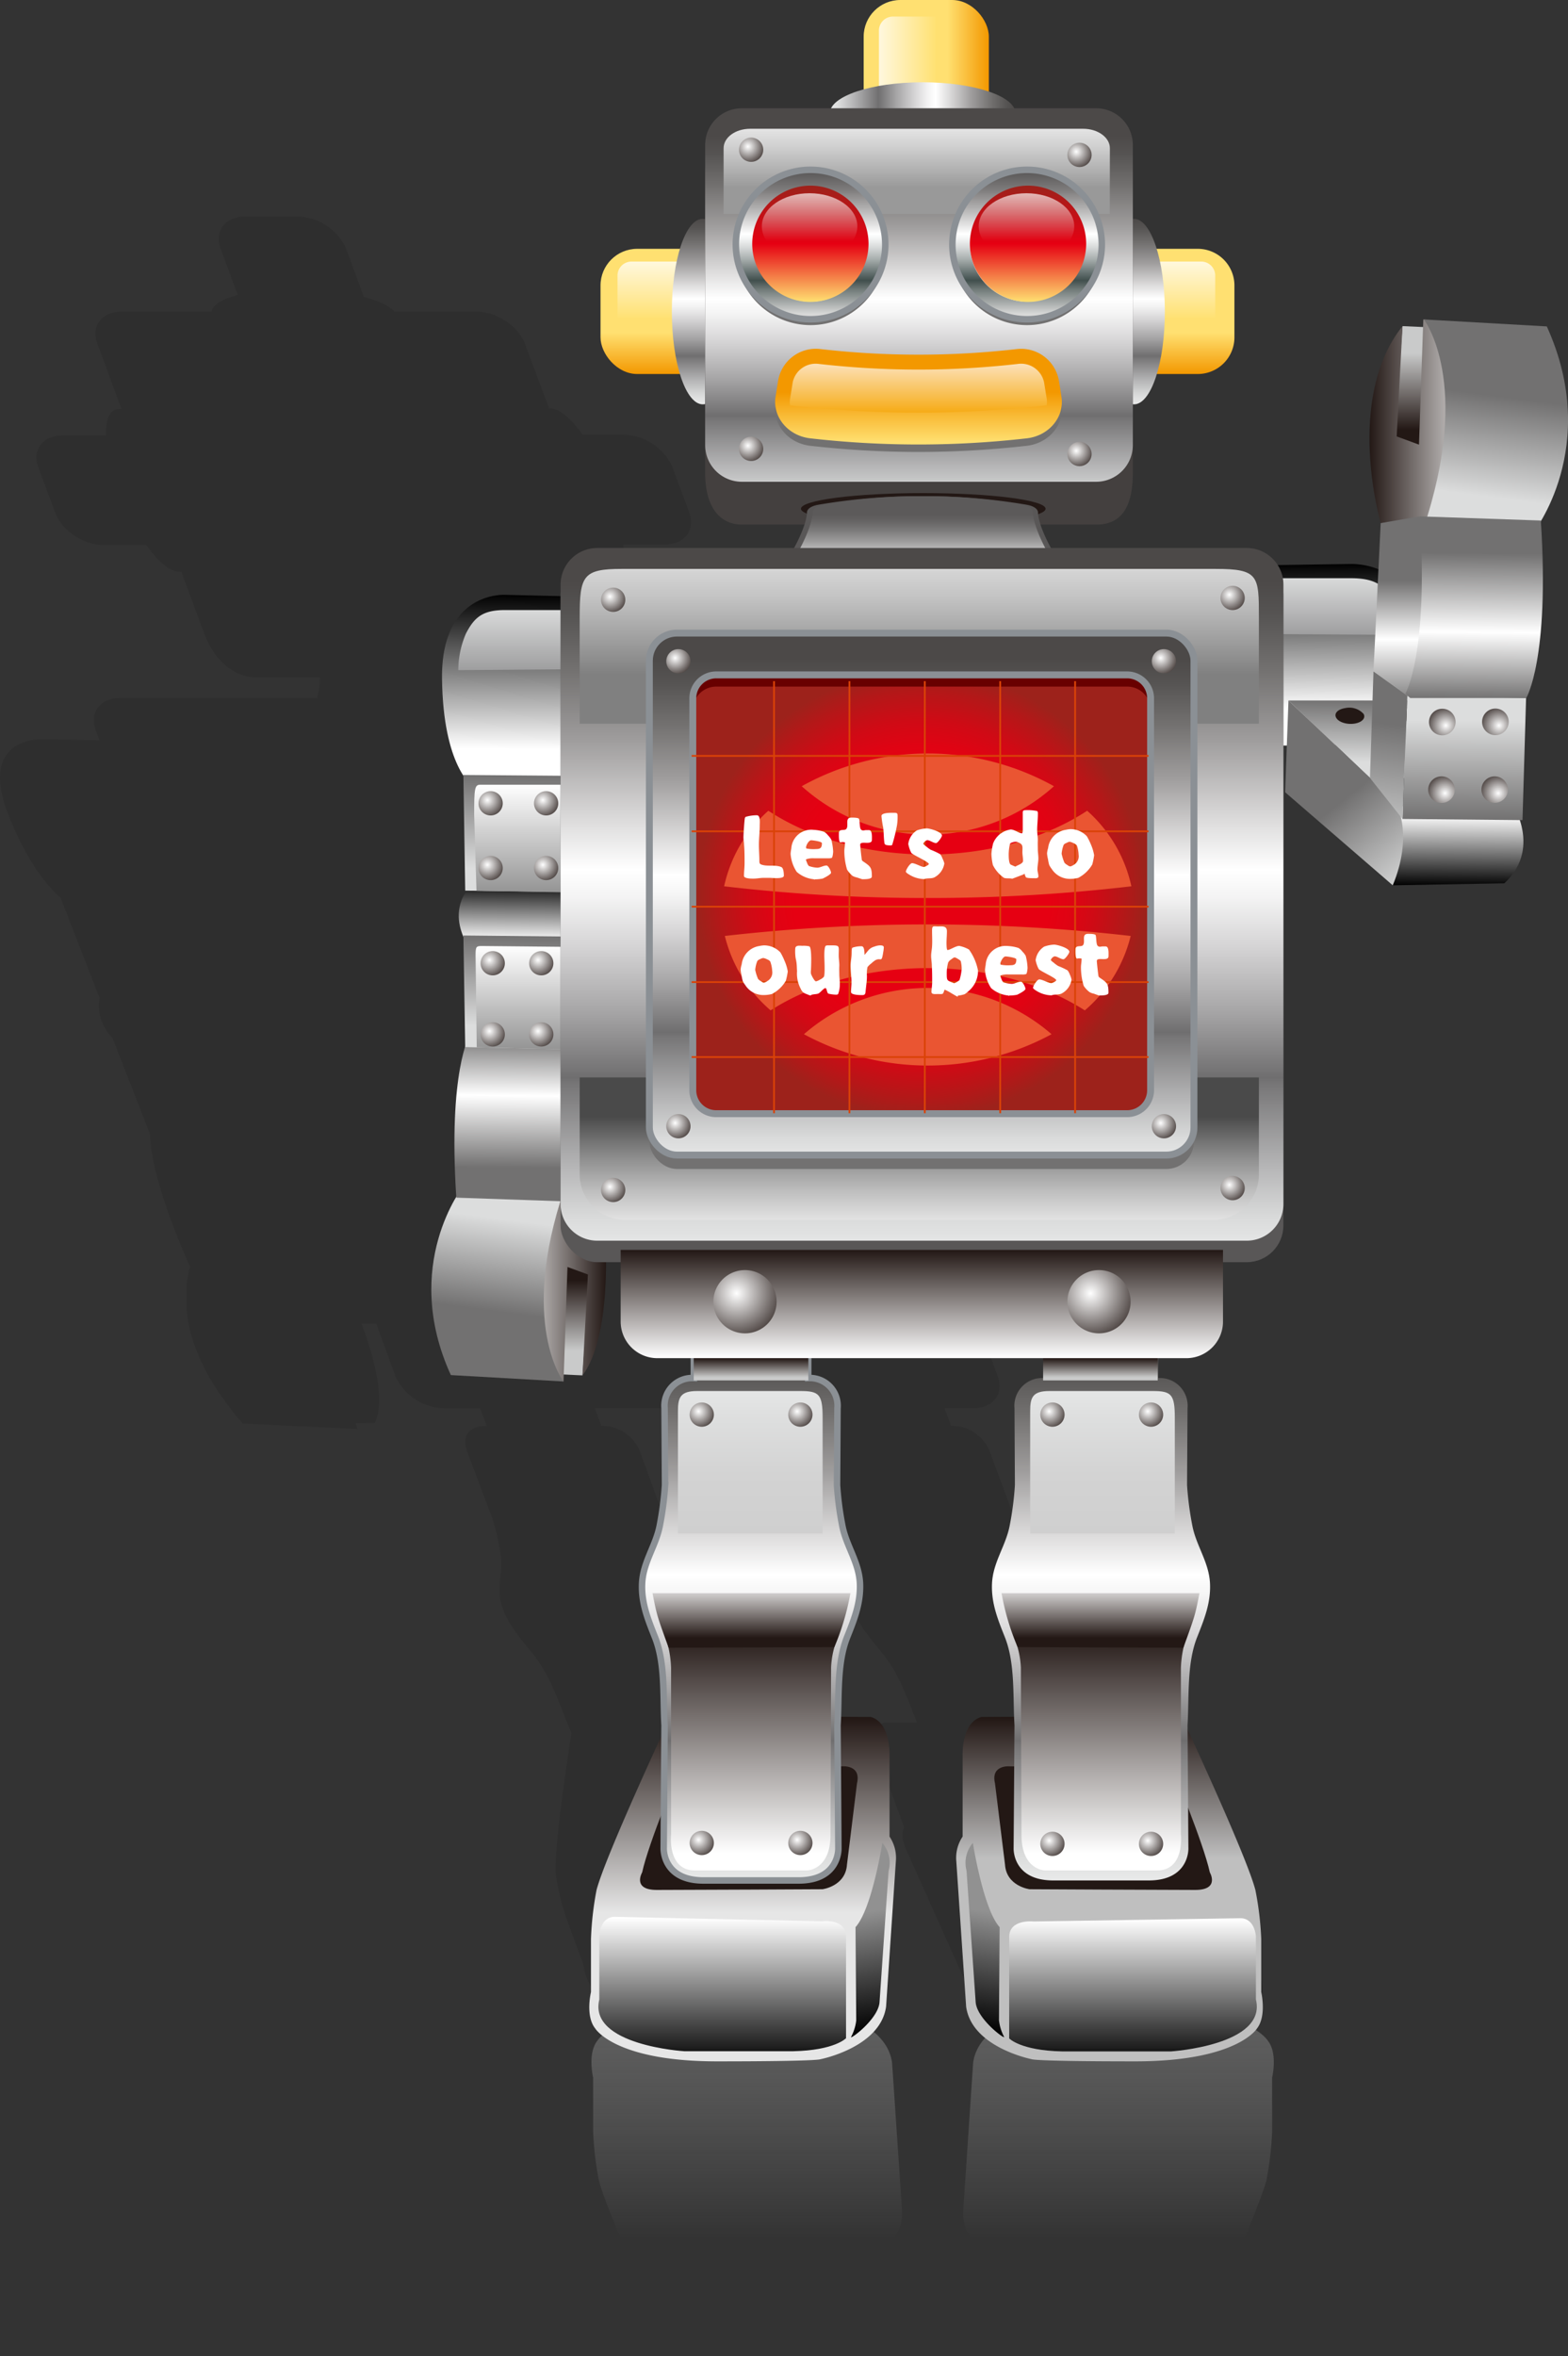 <svg xmlns="http://www.w3.org/2000/svg" xmlns:xlink="http://www.w3.org/1999/xlink" viewBox="0 0 267.79 402.37"><rect x="0" y="0" width="267.79" height="402.37" fill="#333333" stroke="none"/><defs><style>.cls-1{isolation:isolate;}.cls-2{opacity:0.5;}.cls-3{mix-blend-mode:multiply;}.cls-4{fill:url(#名称未設定グラデーション_2);}.cls-5{fill:url(#名称未設定グラデーション_2-2);}.cls-6{fill:#040000;opacity:0.1;}.cls-7{fill:url(#linear-gradient);}.cls-8{fill:url(#linear-gradient-2);}.cls-9{fill:url(#linear-gradient-3);}.cls-10{fill:url(#linear-gradient-4);}.cls-11{fill:url(#radial-gradient);}.cls-12{fill:url(#radial-gradient-2);}.cls-13{fill:url(#radial-gradient-3);}.cls-14{fill:url(#radial-gradient-4);}.cls-15{fill:url(#linear-gradient-5);}.cls-16{fill:url(#linear-gradient-6);}.cls-17{fill:url(#linear-gradient-7);}.cls-18{fill:url(#linear-gradient-8);}.cls-19{fill:url(#linear-gradient-9);}.cls-20{fill:url(#radial-gradient-5);}.cls-21{fill:url(#radial-gradient-6);}.cls-22{fill:url(#radial-gradient-7);}.cls-23{fill:url(#radial-gradient-8);}.cls-24{fill:url(#linear-gradient-10);}.cls-25{fill:url(#linear-gradient-11);}.cls-26{fill:url(#linear-gradient-12);}.cls-27{fill:url(#linear-gradient-13);}.cls-28{fill:url(#linear-gradient-14);}.cls-29{fill:url(#linear-gradient-15);}.cls-30{fill:url(#linear-gradient-16);}.cls-31{fill:url(#linear-gradient-17);}.cls-32{fill:url(#linear-gradient-18);}.cls-33{fill:url(#linear-gradient-19);}.cls-34{fill:url(#linear-gradient-20);}.cls-35{fill:url(#linear-gradient-21);}.cls-36{fill:url(#linear-gradient-22);}.cls-37{fill:url(#linear-gradient-23);}.cls-38{fill:url(#radial-gradient-9);}.cls-39{fill:url(#radial-gradient-10);}.cls-40{fill:url(#radial-gradient-11);}.cls-41{fill:url(#radial-gradient-12);}.cls-42{fill:url(#radial-gradient-13);}.cls-43{fill:url(#radial-gradient-14);}.cls-44{fill:url(#radial-gradient-15);}.cls-45{fill:url(#radial-gradient-16);}.cls-114,.cls-46{fill:none;}.cls-47{fill:url(#linear-gradient-24);}.cls-48{fill:url(#linear-gradient-25);}.cls-49{fill:url(#linear-gradient-26);}.cls-50{fill:url(#linear-gradient-27);}.cls-51{fill:url(#linear-gradient-28);}.cls-52{fill:url(#linear-gradient-29);}.cls-53{fill:url(#linear-gradient-30);}.cls-54{fill:#231815;}.cls-55{fill:url(#linear-gradient-31);}.cls-56{fill:url(#linear-gradient-32);}.cls-57{fill:url(#linear-gradient-33);}.cls-58{fill:url(#linear-gradient-34);}.cls-107,.cls-114,.cls-59,.cls-73,.cls-76{stroke:#8b9095;}.cls-59,.cls-73,.cls-76{stroke-width:1.11px;}.cls-59{fill:url(#linear-gradient-35);}.cls-60{fill:url(#linear-gradient-36);}.cls-61{fill:url(#linear-gradient-37);}.cls-62{fill:url(#linear-gradient-38);}.cls-63{fill:url(#linear-gradient-39);}.cls-64{fill:url(#linear-gradient-40);}.cls-65{fill:#595757;}.cls-66{fill:url(#linear-gradient-41);}.cls-67{fill:url(#linear-gradient-42);}.cls-68{fill:url(#linear-gradient-43);}.cls-69{fill:#44403f;}.cls-70{fill:url(#linear-gradient-44);}.cls-71{fill:url(#linear-gradient-45);}.cls-72{fill:#727171;}.cls-73{fill:url(#linear-gradient-46);}.cls-74{fill:#fff;}.cls-75{fill:url(#linear-gradient-47);}.cls-76{fill:url(#linear-gradient-48);}.cls-77{fill:url(#linear-gradient-49);}.cls-78{fill:url(#linear-gradient-50);}.cls-79{fill:url(#linear-gradient-51);}.cls-80{fill:url(#linear-gradient-52);}.cls-81{fill:url(#linear-gradient-53);}.cls-82{fill:url(#linear-gradient-54);}.cls-83{fill:url(#linear-gradient-55);}.cls-84{fill:url(#radial-gradient-17);}.cls-85{fill:url(#radial-gradient-18);}.cls-86{fill:url(#radial-gradient-19);}.cls-87{fill:url(#radial-gradient-20);}.cls-88{fill:url(#radial-gradient-21);}.cls-89{fill:url(#radial-gradient-22);}.cls-90{fill:url(#radial-gradient-23);}.cls-91{fill:url(#radial-gradient-24);}.cls-92{fill:url(#radial-gradient-25);}.cls-93{fill:url(#radial-gradient-26);}.cls-94{fill:url(#radial-gradient-27);}.cls-95{fill:url(#radial-gradient-28);}.cls-96{fill:url(#radial-gradient-29);}.cls-97{fill:url(#radial-gradient-30);}.cls-98{fill:url(#radial-gradient-31);}.cls-99{fill:url(#radial-gradient-32);}.cls-100{fill:url(#radial-gradient-33);}.cls-101{fill:url(#radial-gradient-34);}.cls-102{fill:url(#linear-gradient-56);}.cls-103{fill:url(#linear-gradient-57);}.cls-104{fill:url(#linear-gradient-58);}.cls-105{fill:url(#linear-gradient-59);}.cls-106{fill:url(#linear-gradient-60);}.cls-107,.cls-114{stroke-width:1.18px;}.cls-107{fill:url(#linear-gradient-61);}.cls-108{fill:url(#radial-gradient-35);}.cls-109{fill:url(#radial-gradient-36);}.cls-110{fill:url(#radial-gradient-37);}.cls-111{fill:url(#radial-gradient-38);}.cls-112{fill:url(#radial-gradient-39);}.cls-113{fill:#680000;}.cls-115{fill:url(#linear-gradient-62);}.cls-116{fill:url(#linear-gradient-63);}.cls-117{fill:#ea5532;}.cls-118{fill:#da4207;}</style><linearGradient id="名称未設定グラデーション_2" x1="127.56" y1="382.19" x2="127.56" y2="323.11" gradientUnits="userSpaceOnUse"><stop offset="0" stop-color="#fefefe" stop-opacity="0"/><stop offset="0.24" stop-color="#eaeaea" stop-opacity="0.21"/><stop offset="0.75" stop-color="#b8b9b9" stop-opacity="0.73"/><stop offset="1" stop-color="#9fa0a0"/></linearGradient><linearGradient id="名称未設定グラデーション_2-2" x1="190.98" y1="382.19" x2="190.98" y2="323.11" xlink:href="#名称未設定グラデーション_2"/><linearGradient id="linear-gradient" x1="-5914.86" y1="129.55" x2="-5914.61" y2="104.7" gradientTransform="matrix(-1, 0, 0, 1, -5687.91, -8.48)" gradientUnits="userSpaceOnUse"><stop offset="0" stop-color="#fff"/><stop offset="1"/></linearGradient><linearGradient id="linear-gradient-2" x1="-5912.55" y1="116.9" x2="-5912.55" y2="107.22" gradientTransform="matrix(-1, 0, 0, 1, -5687.91, -8.48)" gradientUnits="userSpaceOnUse"><stop offset="0" stop-color="#9e9e9f"/><stop offset="1" stop-color="#d9dada"/></linearGradient><linearGradient id="linear-gradient-3" x1="237.53" y1="130.23" x2="237.63" y2="119.53" gradientUnits="userSpaceOnUse"><stop offset="0" stop-color="#dcdddd"/><stop offset="1" stop-color="#727171"/></linearGradient><linearGradient id="linear-gradient-4" x1="241.58" y1="151.02" x2="229.88" y2="136.26" xlink:href="#linear-gradient-3"/><radialGradient id="radial-gradient" cx="-5084.6" cy="-492.9" r="3.19" gradientTransform="matrix(-1.28, 0.19, -0.41, -0.72, -6474.43, 718.68)" gradientUnits="userSpaceOnUse"><stop offset="0" stop-color="#fff"/><stop offset="1" stop-color="#231815"/></radialGradient><radialGradient id="radial-gradient-2" cx="-5090.91" cy="-494.03" r="3.19" xlink:href="#radial-gradient"/><radialGradient id="radial-gradient-3" cx="-5086" cy="-503.68" r="3.19" xlink:href="#radial-gradient"/><radialGradient id="radial-gradient-4" cx="-5092.32" cy="-504.81" r="3.19" xlink:href="#radial-gradient"/><linearGradient id="linear-gradient-5" x1="-5931.9" y1="129.49" x2="-5931.9" y2="116.4" gradientTransform="translate(-5687.91 189.8) rotate(180)" gradientUnits="userSpaceOnUse"><stop offset="0" stop-color="#c9caca"/><stop offset="1" stop-color="#231815"/></linearGradient><linearGradient id="linear-gradient-6" x1="-5941.88" y1="117.13" x2="-5921.79" y2="117.13" gradientTransform="translate(-5687.91 189.8) rotate(180)" xlink:href="#radial-gradient"/><linearGradient id="linear-gradient-7" x1="-5940.7" y1="105.11" x2="-5942.94" y2="122.26" gradientTransform="translate(-5687.91 189.8) rotate(180)" xlink:href="#linear-gradient-3"/><linearGradient id="linear-gradient-8" x1="-5937.01" y1="50.59" x2="-5936.89" y2="38.46" gradientTransform="translate(-5687.91 189.8) rotate(180)" xlink:href="#linear-gradient"/><linearGradient id="linear-gradient-9" x1="-5938.04" y1="66.73" x2="-5937.88" y2="49.77" gradientTransform="translate(-5687.91 189.8) rotate(180)" xlink:href="#linear-gradient-3"/><radialGradient id="radial-gradient-5" cx="-5943.78" cy="54.35" r="3.95" gradientTransform="translate(-5687.91 189.8) rotate(180)" xlink:href="#radial-gradient"/><radialGradient id="radial-gradient-6" cx="-5934.71" cy="54.35" r="3.95" gradientTransform="translate(-5687.91 189.8) rotate(180)" xlink:href="#radial-gradient"/><radialGradient id="radial-gradient-7" cx="-5943.91" cy="65.91" r="3.95" gradientTransform="translate(-5687.91 189.8) rotate(180)" xlink:href="#radial-gradient"/><radialGradient id="radial-gradient-8" cx="-5934.84" cy="65.91" r="3.95" gradientTransform="translate(-5687.91 189.8) rotate(180)" xlink:href="#radial-gradient"/><linearGradient id="linear-gradient-10" x1="234.82" y1="146.24" x2="237.46" y2="123.69" xlink:href="#linear-gradient-3"/><linearGradient id="linear-gradient-11" x1="240.32" y1="120.93" x2="240.32" y2="99.2" gradientUnits="userSpaceOnUse"><stop offset="0" stop-color="#727171"/><stop offset="0.54" stop-color="#fff"/><stop offset="1" stop-color="#727171"/></linearGradient><linearGradient id="linear-gradient-12" x1="-5939.77" y1="95.33" x2="-5939.52" y2="70.38" gradientTransform="translate(-5687.91 189.8) rotate(180)" xlink:href="#linear-gradient-11"/><linearGradient id="linear-gradient-13" x1="95.41" y1="230.65" x2="95.41" y2="218.68" gradientTransform="matrix(1, 0, 0, 1, 0, 0)" xlink:href="#linear-gradient-5"/><linearGradient id="linear-gradient-14" x1="86.29" y1="219.34" x2="103.51" y2="219.34" gradientTransform="matrix(1, 0, 0, 1, 0, 0)" xlink:href="#radial-gradient"/><linearGradient id="linear-gradient-15" x1="87.36" y1="208.35" x2="85.31" y2="224.04" xlink:href="#linear-gradient-3"/><linearGradient id="linear-gradient-16" x1="87.79" y1="199.41" x2="88.01" y2="176.61" xlink:href="#linear-gradient-11"/><linearGradient id="linear-gradient-17" x1="87.41" y1="127.9" x2="87.67" y2="101.47" gradientTransform="matrix(1, 0, 0, 1, 0, 0)" xlink:href="#linear-gradient"/><linearGradient id="linear-gradient-18" x1="87.56" y1="160.72" x2="87.66" y2="150.48" gradientTransform="matrix(1, 0, 0, 1, 0, 0)" xlink:href="#linear-gradient"/><linearGradient id="linear-gradient-19" x1="88.39" y1="148.29" x2="88.54" y2="132.33" xlink:href="#linear-gradient-3"/><linearGradient id="linear-gradient-20" x1="89.38" y1="134" x2="89.38" y2="152.4" gradientUnits="userSpaceOnUse"><stop offset="0" stop-color="#fff"/><stop offset="1" stop-color="#949494"/></linearGradient><linearGradient id="linear-gradient-21" x1="88.5" y1="175.26" x2="88.65" y2="159.77" xlink:href="#linear-gradient-3"/><linearGradient id="linear-gradient-22" x1="89.71" y1="161.55" x2="89.71" y2="179.24" xlink:href="#linear-gradient-20"/><linearGradient id="linear-gradient-23" x1="89.53" y1="114.44" x2="89.53" y2="104.17" gradientTransform="matrix(1, 0, 0, 1, 0, 0)" xlink:href="#linear-gradient-2"/><radialGradient id="radial-gradient-9" cx="83.24" cy="136.63" r="3.61" gradientTransform="matrix(1, 0, 0, 1, 0, 0)" xlink:href="#radial-gradient"/><radialGradient id="radial-gradient-10" cx="83.24" cy="147.68" r="3.61" gradientTransform="matrix(1, 0, 0, 1, 0, 0)" xlink:href="#radial-gradient"/><radialGradient id="radial-gradient-11" cx="92.71" cy="136.63" r="3.61" gradientTransform="matrix(1, 0, 0, 1, 0, 0)" xlink:href="#radial-gradient"/><radialGradient id="radial-gradient-12" cx="92.71" cy="147.68" r="3.61" gradientTransform="matrix(1, 0, 0, 1, 0, 0)" xlink:href="#radial-gradient"/><radialGradient id="radial-gradient-13" cx="83.59" cy="163.94" r="3.61" gradientTransform="matrix(1, 0, 0, 1, 0, 0)" xlink:href="#radial-gradient"/><radialGradient id="radial-gradient-14" cx="83.59" cy="176.09" r="3.61" gradientTransform="matrix(1, 0, 0, 1, 0, 0)" xlink:href="#radial-gradient"/><radialGradient id="radial-gradient-15" cx="91.88" cy="163.94" r="3.61" gradientTransform="matrix(1, 0, 0, 1, 0, 0)" xlink:href="#radial-gradient"/><radialGradient id="radial-gradient-16" cx="91.88" cy="176.09" r="3.61" gradientTransform="matrix(1, 0, 0, 1, 0, 0)" xlink:href="#radial-gradient"/><linearGradient id="linear-gradient-24" x1="-2702.35" y1="-2961.27" x2="-2680.97" y2="-2961.27" gradientTransform="translate(-2840.62 2744.84) rotate(90)" gradientUnits="userSpaceOnUse"><stop offset="0" stop-color="#ffe071"/><stop offset="0.67" stop-color="#ffe071"/><stop offset="1" stop-color="#f39800"/></linearGradient><linearGradient id="linear-gradient-25" x1="147.5" y1="18.09" x2="168.88" y2="18.09" gradientTransform="matrix(1, 0, 0, 1, 0, 0)" xlink:href="#linear-gradient-24"/><linearGradient id="linear-gradient-26" x1="159.81" y1="10.76" x2="150.11" y2="10.76" gradientUnits="userSpaceOnUse"><stop offset="0" stop-color="#ffe173"/><stop offset="1" stop-color="#fff8de"/></linearGradient><linearGradient id="linear-gradient-27" x1="-2702.35" y1="-3033.35" x2="-2680.97" y2="-3033.35" xlink:href="#linear-gradient-24"/><linearGradient id="linear-gradient-28" x1="156.5" y1="54.34" x2="156.5" y2="44.64" xlink:href="#linear-gradient-26"/><linearGradient id="linear-gradient-29" x1="-2729.58" y1="-2928.81" x2="-2729.58" y2="-2960.49" gradientTransform="translate(-2787.07 2748.92) rotate(90)" gradientUnits="userSpaceOnUse"><stop offset="0" stop-color="#eceaea"/><stop offset="0" stop-color="#e9eaea"/><stop offset="0.05" stop-color="#dadbdb"/><stop offset="0.13" stop-color="#b4b4b5"/><stop offset="0.25" stop-color="#777677"/><stop offset="0.26" stop-color="#6f6e6f"/><stop offset="0.36" stop-color="#a7a6a7"/><stop offset="0.46" stop-color="#d7d6d7"/><stop offset="0.53" stop-color="#f4f4f4"/><stop offset="0.57" stop-color="#fff"/><stop offset="0.64" stop-color="#dedddd"/><stop offset="0.76" stop-color="#a09e9e"/><stop offset="0.87" stop-color="#72706f"/><stop offset="0.95" stop-color="#565453"/><stop offset="1" stop-color="#4c4948"/></linearGradient><linearGradient id="linear-gradient-30" x1="-5911.09" y1="326.64" x2="-5911.09" y2="293.43" gradientTransform="matrix(-1, 0, 0, 1, -5721.64, 0)" gradientUnits="userSpaceOnUse"><stop offset="0.28" stop-color="#bfbfbf"/><stop offset="1" stop-color="#231815"/></linearGradient><linearGradient id="linear-gradient-31" x1="188.01" y1="321.14" x2="188.01" y2="229.47" gradientTransform="matrix(1, 0, 0, 1, 0, 0)" xlink:href="#linear-gradient-29"/><linearGradient id="linear-gradient-32" x1="-5909.53" y1="316.45" x2="-5909.53" y2="278.69" gradientTransform="matrix(-1, 0, 0, 1, -5721.64, 0)" xlink:href="#radial-gradient"/><linearGradient id="linear-gradient-33" x1="-5909.59" y1="270.03" x2="-5909.59" y2="279.7" gradientTransform="matrix(-1, 0, 0, 1, -5721.64, 0)" xlink:href="#radial-gradient"/><linearGradient id="linear-gradient-34" x1="126.84" y1="326.64" x2="126.84" y2="293.43" gradientUnits="userSpaceOnUse"><stop offset="0" stop-color="#e6e6e6"/><stop offset="1" stop-color="#231815"/></linearGradient><linearGradient id="linear-gradient-35" x1="128.28" y1="321.14" x2="128.28" y2="229.47" gradientTransform="matrix(1, 0, 0, 1, 0, 0)" xlink:href="#linear-gradient-29"/><linearGradient id="linear-gradient-36" x1="128.4" y1="316.45" x2="128.4" y2="278.69" gradientTransform="matrix(1, 0, 0, 1, 0, 0)" xlink:href="#radial-gradient"/><linearGradient id="linear-gradient-37" x1="147.68" y1="326.52" x2="150.78" y2="346.62" gradientUnits="userSpaceOnUse"><stop offset="0" stop-color="#919191"/><stop offset="1"/></linearGradient><linearGradient id="linear-gradient-38" x1="128.34" y1="270.03" x2="128.34" y2="279.7" gradientTransform="matrix(1, 0, 0, 1, 0, 0)" xlink:href="#radial-gradient"/><linearGradient id="linear-gradient-39" x1="128.26" y1="235.2" x2="128.26" y2="231.97" gradientTransform="matrix(1, 0, 0, 1, 0, 0)" xlink:href="#linear-gradient-5"/><linearGradient id="linear-gradient-40" x1="187.93" y1="235.2" x2="187.93" y2="231.97" gradientTransform="matrix(1, 0, 0, 1, 0, 0)" xlink:href="#linear-gradient-5"/><linearGradient id="linear-gradient-41" x1="157.46" y1="231.93" x2="157.46" y2="213.45" gradientTransform="matrix(1, 0, 0, 1, 0, 0)" xlink:href="#radial-gradient"/><linearGradient id="linear-gradient-42" x1="120.02" y1="69.05" x2="120.02" y2="37.37" gradientTransform="matrix(1, 0, 0, 1, 0, 0)" xlink:href="#linear-gradient-29"/><linearGradient id="linear-gradient-43" x1="-5794.31" y1="-107.2" x2="-5794.31" y2="-75.52" gradientTransform="translate(-5600.66 -38.15) rotate(180)" xlink:href="#linear-gradient-29"/><linearGradient id="linear-gradient-44" x1="156.95" y1="87.82" x2="156.95" y2="23.23" gradientTransform="matrix(1, 0, 0, 1, 0, 0)" xlink:href="#linear-gradient-29"/><linearGradient id="linear-gradient-45" x1="156.55" y1="21.36" x2="156.55" y2="32.03" gradientUnits="userSpaceOnUse"><stop offset="0" stop-color="#e8e8e8"/><stop offset="0.34" stop-color="#d0d0d0"/><stop offset="1" stop-color="#999"/></linearGradient><linearGradient id="linear-gradient-46" x1="175.41" y1="54.52" x2="175.41" y2="29" gradientUnits="userSpaceOnUse"><stop offset="0" stop-color="#eceaea"/><stop offset="0" stop-color="#e4e3e2"/><stop offset="0.04" stop-color="#d5d6d5"/><stop offset="0.1" stop-color="#aeb2b1"/><stop offset="0.2" stop-color="#707a78"/><stop offset="0.26" stop-color="#404f4d"/><stop offset="0.31" stop-color="#64706f"/><stop offset="0.4" stop-color="#a6adac"/><stop offset="0.48" stop-color="#d6d9d9"/><stop offset="0.54" stop-color="#f4f5f5"/><stop offset="0.57" stop-color="#fff"/><stop offset="0.61" stop-color="#ececec"/><stop offset="0.75" stop-color="#aeadad"/><stop offset="0.86" stop-color="#807e7e"/><stop offset="0.95" stop-color="#646262"/><stop offset="1" stop-color="#595757"/></linearGradient><linearGradient id="linear-gradient-47" x1="157.56" y1="94.88" x2="157.56" y2="84.72" gradientUnits="userSpaceOnUse"><stop offset="0" stop-color="#d1d1d2"/><stop offset="0" stop-color="#d1d1d2"/><stop offset="0.23" stop-color="#9f9e9e"/><stop offset="0.43" stop-color="#7a7979"/><stop offset="0.59" stop-color="#646262"/><stop offset="0.69" stop-color="#5c5a5a"/></linearGradient><linearGradient id="linear-gradient-48" x1="138.43" y1="54.52" x2="138.43" y2="29" xlink:href="#linear-gradient-46"/><linearGradient id="linear-gradient-49" x1="156.85" y1="75.49" x2="156.85" y2="66.97" gradientUnits="userSpaceOnUse"><stop offset="0" stop-color="#ffe071"/><stop offset="1" stop-color="#f39800"/></linearGradient><linearGradient id="linear-gradient-50" x1="156.85" y1="62.11" x2="156.85" y2="70.47" gradientUnits="userSpaceOnUse"><stop offset="0" stop-color="#fce1b8"/><stop offset="1" stop-color="#f6ab16"/></linearGradient><linearGradient id="linear-gradient-51" x1="157.46" y1="213.82" x2="157.46" y2="99.24" gradientTransform="matrix(1, 0, 0, 1, 0, 0)" xlink:href="#linear-gradient-29"/><linearGradient id="linear-gradient-52" x1="156.99" y1="90.82" x2="156.99" y2="115.13" gradientUnits="userSpaceOnUse"><stop offset="0" stop-color="#e8e8e8"/><stop offset="0.17" stop-color="#dedede"/><stop offset="0.46" stop-color="#c3c3c3"/><stop offset="0.82" stop-color="#979797"/><stop offset="1" stop-color="gray"/></linearGradient><linearGradient id="linear-gradient-53" x1="156.99" y1="210.74" x2="156.99" y2="190.69" gradientUnits="userSpaceOnUse"><stop offset="0" stop-color="#ededed"/><stop offset="0.13" stop-color="#e1e1e1"/><stop offset="0.36" stop-color="#bfbfbf"/><stop offset="0.67" stop-color="#8a8a8a"/><stop offset="1" stop-color="#4a4a4a"/></linearGradient><linearGradient id="linear-gradient-54" x1="188.29" y1="237.58" x2="188.29" y2="261.86" gradientUnits="userSpaceOnUse"><stop offset="0" stop-color="#e5e6e6"/><stop offset="0.17" stop-color="#dedfdf"/><stop offset="0.58" stop-color="#d3d3d3"/><stop offset="1" stop-color="#cfcfcf"/></linearGradient><linearGradient id="linear-gradient-55" x1="128.13" y1="237.58" x2="128.13" y2="261.86" xlink:href="#linear-gradient-54"/><radialGradient id="radial-gradient-17" cx="125.79" cy="220.85" r="9.42" gradientTransform="matrix(1, 0, 0, 1, 0, 0)" xlink:href="#radial-gradient"/><radialGradient id="radial-gradient-18" cx="186.25" cy="220.85" r="9.42" gradientTransform="matrix(1, 0, 0, 1, 0, 0)" xlink:href="#radial-gradient"/><radialGradient id="radial-gradient-19" cx="127.73" cy="25.02" r="3.61" gradientTransform="matrix(1, 0, 0, 1, 0, 0)" xlink:href="#radial-gradient"/><radialGradient id="radial-gradient-20" cx="183.81" cy="25.9" r="3.61" gradientTransform="matrix(1, 0, 0, 1, 0, 0)" xlink:href="#radial-gradient"/><radialGradient id="radial-gradient-21" cx="127.73" cy="76.1" r="3.61" gradientTransform="matrix(1, 0, 0, 1, 0, 0)" xlink:href="#radial-gradient"/><radialGradient id="radial-gradient-22" cx="209.96" cy="101.56" r="3.61" gradientTransform="matrix(1, 0, 0, 1, 0, 0)" xlink:href="#radial-gradient"/><radialGradient id="radial-gradient-23" cx="104.17" cy="101.87" r="3.61" gradientTransform="matrix(1, 0, 0, 1, 0, 0)" xlink:href="#radial-gradient"/><radialGradient id="radial-gradient-24" cx="209.96" cy="202.34" r="3.61" gradientTransform="matrix(1, 0, 0, 1, 0, 0)" xlink:href="#radial-gradient"/><radialGradient id="radial-gradient-25" cx="104.17" cy="202.66" r="3.61" gradientTransform="matrix(1, 0, 0, 1, 0, 0)" xlink:href="#radial-gradient"/><radialGradient id="radial-gradient-26" cx="119.29" cy="241.02" r="3.61" gradientTransform="matrix(1, 0, 0, 1, 0, 0)" xlink:href="#radial-gradient"/><radialGradient id="radial-gradient-27" cx="136.14" cy="241.02" r="3.61" gradientTransform="matrix(1, 0, 0, 1, 0, 0)" xlink:href="#radial-gradient"/><radialGradient id="radial-gradient-28" cx="119.29" cy="314.17" r="3.61" gradientTransform="matrix(1, 0, 0, 1, 0, 0)" xlink:href="#radial-gradient"/><radialGradient id="radial-gradient-29" cx="136.14" cy="314.17" r="3.61" gradientTransform="matrix(1, 0, 0, 1, 0, 0)" xlink:href="#radial-gradient"/><radialGradient id="radial-gradient-30" cx="179.18" cy="241.02" r="3.61" gradientTransform="matrix(1, 0, 0, 1, 0, 0)" xlink:href="#radial-gradient"/><radialGradient id="radial-gradient-31" cx="196.02" cy="241.02" r="3.61" gradientTransform="matrix(1, 0, 0, 1, 0, 0)" xlink:href="#radial-gradient"/><radialGradient id="radial-gradient-32" cx="179.18" cy="314.32" r="3.61" gradientTransform="matrix(1, 0, 0, 1, 0, 0)" xlink:href="#radial-gradient"/><radialGradient id="radial-gradient-33" cx="196.02" cy="314.32" r="3.61" gradientTransform="matrix(1, 0, 0, 1, 0, 0)" xlink:href="#radial-gradient"/><radialGradient id="radial-gradient-34" cx="183.81" cy="76.98" r="3.61" gradientTransform="matrix(1, 0, 0, 1, 0, 0)" xlink:href="#radial-gradient"/><linearGradient id="linear-gradient-56" x1="-2977.27" y1="3037.81" x2="-2957.41" y2="3037.81" gradientTransform="translate(-2899.4 -2925.7) rotate(-90)" gradientUnits="userSpaceOnUse"><stop offset="0" stop-color="#ffe071"/><stop offset="0.5" stop-color="#e60012"/><stop offset="1" stop-color="#9d221b"/></linearGradient><linearGradient id="linear-gradient-57" x1="-2977.27" y1="3074.97" x2="-2957.41" y2="3074.97" xlink:href="#linear-gradient-56"/><linearGradient id="linear-gradient-58" x1="123.34" y1="327.51" x2="123.34" y2="352.58" gradientTransform="matrix(1, 0, 0, 1, 0, 0)" xlink:href="#linear-gradient"/><linearGradient id="linear-gradient-59" x1="-5715.76" y1="326.51" x2="-5712.65" y2="346.62" gradientTransform="matrix(-1, 0, 0, 1, -5546.59, 0)" xlink:href="#linear-gradient-37"/><linearGradient id="linear-gradient-60" x1="-5740.09" y1="327.72" x2="-5740.09" y2="352.56" gradientTransform="matrix(-1, 0, 0, 1, -5546.59, 0)" xlink:href="#linear-gradient"/><linearGradient id="linear-gradient-61" x1="157.41" y1="198.72" x2="157.41" y2="112.38" gradientTransform="matrix(1, 0, 0, 1, 0, 0)" xlink:href="#linear-gradient-29"/><radialGradient id="radial-gradient-35" cx="157.41" cy="152.68" r="38.25" gradientUnits="userSpaceOnUse"><stop offset="0.57" stop-color="#e60012"/><stop offset="0.66" stop-color="#e00313"/><stop offset="0.77" stop-color="#d00a15"/><stop offset="0.9" stop-color="#b51718"/><stop offset="1" stop-color="#9d221b"/></radialGradient><radialGradient id="radial-gradient-36" cx="115.31" cy="191.77" r="3.61" gradientTransform="matrix(1, 0, 0, 1, 0, 0)" xlink:href="#radial-gradient"/><radialGradient id="radial-gradient-37" cx="198.23" cy="191.77" r="3.61" gradientTransform="matrix(1, 0, 0, 1, 0, 0)" xlink:href="#radial-gradient"/><radialGradient id="radial-gradient-38" cx="198.23" cy="112.36" r="3.61" gradientTransform="matrix(1, 0, 0, 1, 0, 0)" xlink:href="#radial-gradient"/><radialGradient id="radial-gradient-39" cx="115.31" cy="112.36" r="3.61" gradientTransform="matrix(1, 0, 0, 1, 0, 0)" xlink:href="#radial-gradient"/><linearGradient id="linear-gradient-62" x1="175.31" y1="41.13" x2="175.31" y2="29.29" gradientUnits="userSpaceOnUse"><stop offset="0" stop-color="#fff" stop-opacity="0"/><stop offset="1" stop-color="#fff"/></linearGradient><linearGradient id="linear-gradient-63" x1="138.26" y1="41.13" x2="138.26" y2="29.29" xlink:href="#linear-gradient-62"/></defs><g class="cls-1"><g id="レイヤー_2" data-name="レイヤー 2"><g id="デザイン"><g class="cls-2"><g class="cls-3"><path class="cls-4" d="M114.07,400.88v-.57c-2.82-6.12-10.5-22.95-11.77-27.87a54.84,54.84,0,0,1-1-8.46v-9.2s-1-4.11.72-6.29c0,0,3.39-5.69,21.06-5.69s17.9.36,17.9.36,10.41,2.06,11.37,9.08l1.7,25.17a6.58,6.58,0,0,1-1.09,4.23v14s.24,5.69-3.27,6.66l-5.68,0Z"/><path class="cls-5" d="M204.47,400.88s10.51-23.52,11.79-28.44a54.84,54.84,0,0,0,1-8.46v-9.2s1-4.11-.73-6.29c0,0-3.39-5.69-21.05-5.69s-17.91.36-17.91.36-10.4,2.06-11.37,9.08l-1.69,25.17s-.25,2.66,1.09,4.23v14s-.25,5.69,3.26,6.66l5.68,0Z"/></g></g><path class="cls-6" d="M170.43,85.88l-21.42-1H149l.38,1.14-3.55-.15c-5.91,10.86,7.2,29.52,7.2,29.52l2.18,6.91a16.24,16.24,0,0,0-5.17-.79l-12.27.16a9.64,9.64,0,0,0-6.23-2.56H98.08A33.47,33.47,0,0,1,95,115.56h9.47c3.46,0,5.65-1.63,3.39-7.76l-1.54-4.14-2.27-6.13.2,0c1.55,0,2.28-1.76,2.22-4.54h7c3.46,0,5.35-2.46,4.23-5.49l-2.88-7.77a9.37,9.37,0,0,0-8.3-5.49h-7c-2-2.76-4-4.49-5.55-4.49l-.18,0L91.2,62.85,89.66,58.7c-1.12-3-4.84-5.49-8.29-5.49h-14c-.89-1-2.75-1.84-5.24-2.51l-3-8.22a9.37,9.37,0,0,0-8.3-5.5H41.91c-3.46,0-5.35,2.46-4.23,5.5l2.93,7.89c-2.65.7-4.29,1.7-4.5,2.84H20.85c-3.45,0-5.35,2.46-4.22,5.49l1.54,4.15,2.58,7a2.18,2.18,0,0,0-.43,0c-1.54,0-2.28,1.73-2.22,4.49H10.78c-3.46,0-5.35,2.46-4.22,5.49l2.88,7.77c1.12,3,4.83,5.49,8.29,5.49H25c2,2.78,4,4.54,5.58,4.54a2.3,2.3,0,0,0,.39,0l2.28,6.16,1.54,4.14c2,5.5,5.68,7.76,9.14,7.76H54.65a15.05,15.05,0,0,1-.47,3.51H20.57c-3.46,0-5.35,2.47-4.23,5.5l.56,1.52.08.2-9.51-.19s-11.21-.67-6.16,12.56c.18.47.36.92.54,1.37.06.15.12.29.19.44.12.3.25.59.37.88l.21.46c.12.28.25.54.37.81l.2.41c.18.38.36.74.54,1.1l.09.17.47.88.21.38.36.62.21.37.37.6.19.3c.18.28.35.56.53.82l.11.16.43.62.19.25c.11.16.23.32.35.47l.18.25.37.46.14.18c.17.2.33.4.5.58l.06.07.41.47.14.14.34.35.12.13.37.35.06.06c.15.14.28.27.42.39L17,170.41a7.21,7.21,0,0,0,.39,4,8.7,8.7,0,0,0,1.7,2.72c.06.07.11.14.17.2l1.5,3.87,4.89,12.57c0,1.72.39,4.92,2.08,10.29a.14.14,0,0,1,0,.06c.34,1,.72,2.18,1.16,3.4a1.34,1.34,0,0,0,.07.18l.63,1.71.08.2.78,2,.09.19c.23.59.48,1.19.74,1.8.08.19.16.39.25.58.24.57.49,1.15.75,1.75.06.12.1.23.16.36s-.13.46-.2.72l0,.1c0,.12,0,.23-.08.36l0,.15q-.12.55-.21,1.2c0,.1,0,.2-.05.3s0,.23,0,.34l0,.35,0,.34c0,.15,0,.3,0,.44s0,.29,0,.43,0,.39,0,.59v.34c0,.16,0,.32,0,.48s0,.25,0,.37,0,.35,0,.54l0,.34c0,.29.06.58.1.87,0,.09,0,.19,0,.29s.06.44.1.66,0,.26.07.39.09.41.13.62l.09.41c.06.24.12.49.19.73l.08.31c.09.33.2.68.31,1,0,.12.09.25.13.38s.17.49.26.73.11.3.16.44l.31.76.17.41c.16.38.33.76.52,1.15l.12.24.49,1c.08.15.16.3.25.45s.3.55.46.82l.27.47.58.94.22.35c.28.42.57.85.87,1.28l.27.38c.23.32.47.65.72,1l.36.48.76,1,.36.44c.38.46.78.93,1.19,1.4l19.58.95h.05l-.34-1L64,243c1.84-3.75,0-10.94-2.25-16.95h2.52L67.52,235a9.37,9.37,0,0,0,8.3,5.49H82l1.11,3c-.26,0-5-.1-3.28,4.52l4.34,11.52a41.8,41.8,0,0,1,1.35,6.12c.43,3-.83,5.42.19,8.6.93,2.92,3,5.37,5.16,8,3.29,4,4.68,9,6.54,13.22l.18.49c-.82,5.3-3,19.88-2.68,24.14a43.79,43.79,0,0,0,1.76,7.33l2.95,8s.36,3.57,2.73,5.45c0,0,5.17,4.93,22.61,4.93s17.56-.32,17.56-.32,9.61-1.78,8.32-7.86l-6.41-21.79a7.49,7.49,0,0,0-2.43-3.67L137.51,300s-1.59-4.93-5.36-5.76l-5.62,0c-1.3-3.93-3.15-8.35-2.84-11.93.22-2.65.45-5.1-.78-8-1.33-3.18-4.38-5.59-6.19-8.6a57.54,57.54,0,0,1-3.18-6.12L109.35,248a7,7,0,0,0-6.66-4.52l-1.11-3h40.1l1.11,3c-.66,0-4.84.14-3.21,4.52l4.34,11.52a41.8,41.8,0,0,1,1.35,6.12c.43,3-.83,5.42.18,8.6.94,2.92,3,5.37,5.17,8,3,3.58,4.39,8,6,11.93l-5.6,0c-3.15.83-1.08,5.76-1.08,5.76l4.5,12.15c-.81,1.36.28,3.67.28,3.67l9.75,21.79c3.2,6.08,14.14,7.86,14.14,7.86s.35.32,17.79.32,19-4.93,19-4.93c1-1.88-1.3-5.45-1.3-5.45l-2.95-8a58.41,58.41,0,0,0-3.67-7.33c-2.85-4.26-15.82-18.83-20.58-24.14l-.18-.49c-1.27-4.23-3.59-9.25-3.25-13.22.22-2.65.45-5.1-.78-8-1.34-3.18-4.38-5.59-6.19-8.6a55.75,55.75,0,0,1-3.18-6.12L169.09,248a7,7,0,0,0-6.66-4.52l-1.11-3h4.85c3.45,0,5.35-2.46,4.22-5.49l-3.29-8.88h4c3.46,0,4.73-4.16,3.6-7.19l-.56-1.52-25.45-68.7h.59l2.3,7,23.55,13.94,18.95-.29c2.72-3.17,1.06-6.87-.87-9.48h.46l-6.17-18.3s1.86-5.81-7.3-26.45C181.48,111,183,100,170.43,85.88Z"/><path class="cls-7" d="M211.27,96.6l19.27-.29s12-.72,11.83,13.48-5.76,17.34-5.76,17.34l-25.14.27-.16-29.95Z"/><path class="cls-8" d="M210,108.24l29.37.18a13.32,13.32,0,0,0-1.43-5.9c-1.49-2.43-2.94-3.78-7.22-3.78H214c-2.24,0-4,1-4,2.28Z"/><polygon class="cls-9" points="255.07 132.85 233.97 132.85 220.05 119.62 241.15 119.62 255.07 132.85"/><polygon class="cls-10" points="237.86 151.18 245.34 143.62 220.05 119.62 219.48 135.29 237.86 151.18"/><path class="cls-11" d="M232.88,121.91c.41.73-.29,1.47-1.58,1.66s-2.68-.24-3.1-1,.29-1.47,1.58-1.66A3.28,3.28,0,0,1,232.88,121.91Z"/><path class="cls-12" d="M241.41,121.55c.42.72-.29,1.47-1.58,1.65s-2.67-.24-3.09-1,.29-1.47,1.58-1.66S241,120.82,241.41,121.55Z"/><path class="cls-13" d="M239.14,129.43c.42.73-.29,1.47-1.58,1.66a3.26,3.26,0,0,1-3.09-1c-.42-.73.29-1.48,1.58-1.66S238.72,128.7,239.14,129.43Z"/><path class="cls-14" d="M247.68,129.06c.42.73-.29,1.47-1.58,1.66s-2.68-.25-3.09-1,.28-1.47,1.57-1.66S247.26,128.33,247.68,129.06Z"/><polygon class="cls-15" points="238.08 75.61 239.53 55.69 249.75 56.16 249.9 76.87 238.08 75.61"/><path class="cls-16" d="M235.8,89.33s-6.2-21.27,3.73-33.64l-1,18.84,3.81,1.4.74-21.38s10,1.6,10.63,2.15-.06,34.1-.06,34.1Z"/><path class="cls-17" d="M261.79,91.06s11.75-14.68,2.38-35.32l-21-1.19s8.37,10.72-.13,35.88Z"/><path class="cls-18" d="M237.86,151.18l19.06-.34c6.83-6.33.8-14.56.8-14.56l-19.07,1.44S241.31,142.87,237.86,151.18Z"/><polygon class="cls-19" points="260.02 140.05 260.63 119.2 240.36 118.76 239.52 139.85 260.02 140.05"/><path class="cls-20" d="M257.53,134.84a2.26,2.26,0,1,1-2.26-2.26A2.26,2.26,0,0,1,257.53,134.84Z"/><path class="cls-21" d="M248.46,134.84a2.27,2.27,0,1,1-2.26-2.26A2.26,2.26,0,0,1,248.46,134.84Z"/><path class="cls-22" d="M257.66,123.29A2.27,2.27,0,1,1,255.4,121,2.26,2.26,0,0,1,257.66,123.29Z"/><path class="cls-23" d="M248.59,123.29a2.27,2.27,0,1,1-2.26-2.26A2.26,2.26,0,0,1,248.59,123.29Z"/><polygon class="cls-24" points="233.97 132.85 234.57 114.65 240.36 118.76 239.52 139.85 233.97 132.85"/><polygon class="cls-25" points="234.57 114.65 240.89 119.2 246.06 102.38 242.46 88.18 235.8 89.33 234.57 114.65"/><path class="cls-26" d="M240,118.48s4-6.64,2.49-30.3l20.66.71c1.54,23.66-2.49,30.31-2.49,30.31H240.89"/><polygon class="cls-27" points="100.81 216.66 99.48 234.87 90.14 234.44 90 215.5 100.81 216.66"/><path class="cls-28" d="M102.89,204.12s2.76,22.56-3.41,30.75l.93-17.23-3.49-1.28-.68,19.55s-9.12-1.47-9.71-2,.06-31.16.06-31.16Z"/><path class="cls-29" d="M79.14,202.54S68.4,216,77,234.82l19.23,1.09s-7.65-9.8.12-32.79Z"/><path class="cls-30" d="M80.2,176.82s-3.68,6.07-2.27,27.7l18.88.65,1.43-28.35Z"/><path class="cls-31" d="M99.58,101.89l-13.28-.31s-11-.76-10.81,14.32,5.26,18.4,5.26,18.4l18.65.28.15-31.78Z"/><path class="cls-32" d="M81.12,163.2s-6.24-6.95,0-12.74l15.69.15v11.73Z"/><polygon class="cls-33" points="79.14 132.34 79.45 152.09 97.75 152.35 97.72 132.49 79.14 132.34"/><path class="cls-34" d="M97.79,152.4l-16.41-.28-.4-13c0-4.38.08-5.11,1-5.11H96.71c1.07,0,1.08.73,1.08,5.11Z"/><polygon class="cls-35" points="79.14 159.75 79.45 178.81 97.98 179.21 97.87 159.94 79.14 159.75"/><path class="cls-36" d="M98.2,179.24l-16.78-.4-.2-15.67c0-1.45.08-1.62,1-1.62l14.53.14c1.07,0,1.24.59,1.24,5Z"/><path class="cls-37" d="M100.78,114.26l-22.51.18a16,16,0,0,1,1.31-6.26c1.36-2.59,2.68-4,6.59-4H97.08c2,0,3.7,1.08,3.7,2.42Z"/><path class="cls-38" d="M81.72,137.18a2.07,2.07,0,1,1,2.07,2.07A2.07,2.07,0,0,1,81.72,137.18Z"/><path class="cls-39" d="M81.72,148.23a2.07,2.07,0,1,1,2.07,2.07A2.07,2.07,0,0,1,81.72,148.23Z"/><path class="cls-40" d="M91.2,137.18a2.07,2.07,0,1,1,2.07,2.07A2.07,2.07,0,0,1,91.2,137.18Z"/><path class="cls-41" d="M91.2,148.23a2.07,2.07,0,1,1,2.07,2.07A2.06,2.06,0,0,1,91.2,148.23Z"/><path class="cls-42" d="M82.08,164.5a2.07,2.07,0,1,1,2.07,2.06A2.06,2.06,0,0,1,82.08,164.5Z"/><path class="cls-43" d="M82.08,176.64a2.07,2.07,0,1,1,2.07,2.07A2.06,2.06,0,0,1,82.08,176.64Z"/><path class="cls-44" d="M90.37,164.5a2.07,2.07,0,1,1,2.07,2.06A2.06,2.06,0,0,1,90.37,164.5Z"/><path class="cls-45" d="M90.37,176.64a2.07,2.07,0,1,1,2.07,2.07A2.06,2.06,0,0,1,90.37,176.64Z"/><path class="cls-46" d="M102.89,204.12l-6-.5,1.36-26.8H98l-.09-16.88H96.81v-7.6l.94,0,0-17.79,1.68,0,.15-32.69-13.25-.31s-11-.76-10.81,14.32c.09,9.46,2.14,14.29,3.66,16.58l.3,19.61s-2.26,4.07-.3,7.88l.29,18.76c-1,3.14-2.49,10.62-1.52,25.65-2.55,4.28-7.65,15.69-1,30.44l19.23,1.09h0l.05-1.19,3.19.15C105.65,226.68,102.89,204.12,102.89,204.12Z"/><rect class="cls-47" x="102.56" y="42.49" width="36.19" height="21.38" rx="6.26"/><rect class="cls-48" x="147.5" width="21.38" height="36.19" rx="6.26"/><path class="cls-49" d="M159.81,2.83V18.69h-7.37a2.39,2.39,0,0,1-2.33-2.45V5.29a2.39,2.39,0,0,1,2.33-2.46Z"/><path class="cls-50" d="M180.9,63.87a6.26,6.26,0,0,1-6.26-6.26V48.75a6.26,6.26,0,0,1,6.26-6.26h23.66a6.26,6.26,0,0,1,6.26,6.26v8.86a6.26,6.26,0,0,1-6.26,6.26Z"/><path class="cls-51" d="M207.54,54.34H105.46V47a2.39,2.39,0,0,1,2.46-2.33h97.17A2.39,2.39,0,0,1,207.54,47Z"/><path class="cls-52" d="M157.58,14.05c-8.75,0-15.85,2.37-15.85,5.29s7.1,5.29,15.85,5.29,15.84-2.37,15.84-5.29S166.32,14.05,157.58,14.05Z"/><path class="cls-53" d="M201.74,293s11.11,23.77,12.66,29.75a54.07,54.07,0,0,1,1,8.35v9.08s.95,4.06-.72,6.21c0,0-3.34,5.62-20.78,5.62s-17.68-.36-17.68-.36-10.27-2-11.22-9l-1.68-24.84a6.48,6.48,0,0,1,1.08-4.18V299.77s-.24-5.61,3.22-6.57Z"/><path class="cls-46" d="M201.74,293s11.11,23.77,12.66,29.75a54.07,54.07,0,0,1,1,8.35v9.08s.95,4.06-.72,6.21c0,0-3.34,5.62-20.78,5.62s-17.68-.36-17.68-.36-10.27-2-11.22-9l-1.68-24.84a6.48,6.48,0,0,1,1.08-4.18V299.77s-.24-5.61,3.22-6.57Z"/><path class="cls-54" d="M169.93,304.54l1.71,13.87c.24,3.7,4.19,4.21,4.19,4.21s23.28.12,28.3.12c4.26,0,2.49-3,2.49-3-1.08-5-6.41-17.79-6.41-17.79l-27.72-.32S169.16,301.3,169.93,304.54Z"/><path class="cls-55" d="M169.42,270.42c.16-3.62,2.31-6.36,3-9.8a53,53,0,0,0,.91-7l-.07-13.14a4.73,4.73,0,0,1,5-5.15v-5.89h19.55v5.89a4.73,4.73,0,0,1,5,5.15l-.08,13.14a54.73,54.73,0,0,0,.92,7c.69,3.44,2.84,6.18,3,9.8.15,3.33-1,6.13-2.19,9.14-1.81,4.54-1.35,10.25-1.65,15.07l.15,21s.22,5.49-6.77,5.49H179.88c-7,0-6.77-5.49-6.77-5.49l.15-21c-.3-4.82.16-10.53-1.65-15.07C170.41,276.55,169.27,273.75,169.42,270.42Z"/><path class="cls-56" d="M174.35,284.77l.1,28.52c0,6.07,4,6.12,4,6.12h19.23c4.69-.05,4-6.15,4-6.15V284.87a19,19,0,0,1,.91-5.23H173.21A15.46,15.46,0,0,1,174.35,284.77Z"/><path class="cls-57" d="M204.85,272.06h-33.8a42,42,0,0,0,2.74,9.2l28.31.12C204.07,275.93,204.1,275.92,204.85,272.06Z"/><path class="cls-58" d="M114.55,293s-11.11,23.77-12.67,29.75a54.61,54.61,0,0,0-.95,8.35v9.08s-1,4.06.72,6.21c0,0,3.34,5.62,20.78,5.62s17.68-.36,17.68-.36,10.27-2,11.22-9L153,317.81a6.48,6.48,0,0,0-1.08-4.18V299.77s.24-5.61-3.22-6.57Z"/><path class="cls-46" d="M114.55,293s-11.11,23.77-12.67,29.75a54.61,54.61,0,0,0-.95,8.35v9.08s-1,4.06.72,6.21c0,0,3.34,5.62,20.78,5.62s17.68-.36,17.68-.36,10.27-2,11.22-9L153,317.81a6.48,6.48,0,0,0-1.08-4.18V299.77s.24-5.61-3.22-6.57Z"/><path class="cls-54" d="M146.36,304.54l-1.71,13.87c-.24,3.7-4.18,4.21-4.18,4.21s-23.29.12-28.31.12c-4.26,0-2.49-3-2.49-3,1.08-5,6.41-17.79,6.41-17.79l27.72-.32S147.13,301.3,146.36,304.54Z"/><path class="cls-59" d="M146.87,270.42c-.16-3.62-2.31-6.36-3-9.8a54.73,54.73,0,0,1-.92-7l.08-13.14a4.73,4.73,0,0,0-5-5.15v-5.89H118.5v5.89a4.73,4.73,0,0,0-5,5.15l.08,13.14a54.73,54.73,0,0,1-.92,7c-.69,3.44-2.84,6.18-3,9.8-.15,3.33,1,6.13,2.19,9.14,1.82,4.54,1.35,10.25,1.65,15.07l-.15,21s-.22,5.49,6.78,5.49H136.4c7,0,6.78-5.49,6.78-5.49l-.15-21c.3-4.82-.16-10.53,1.65-15.07C145.88,276.55,147,273.75,146.87,270.42Z"/><path class="cls-60" d="M141.94,284.77l-.1,28.52c0,6.07-4,6.12-4,6.12H118.61c-4.69-.05-4-6.15-4-6.15V284.87a19,19,0,0,0-.91-5.23h29.36A15.19,15.19,0,0,0,141.94,284.77Z"/><path class="cls-61" d="M150.69,314.7s-1.77,11.29-4.58,14.39l.12,15.93a7.91,7.91,0,0,1-.84,2.75c-.6.84,4.58-2.85,4.82-5.84l1.55-22.45A5.25,5.25,0,0,0,150.69,314.7Z"/><path class="cls-62" d="M111.44,272.06h33.8a42.7,42.7,0,0,1-2.74,9.2l-28.31.12C112.22,275.93,112.19,275.92,111.44,272.06Z"/><rect class="cls-63" x="118.48" y="230.5" width="19.57" height="5.23"/><path class="cls-46" d="M146.87,270.42c-.16-3.62-2.31-6.36-3-9.8a54.73,54.73,0,0,1-.92-7l.08-13.14a4.73,4.73,0,0,0-5-5.15v-5.89H118.5v5.89a4.73,4.73,0,0,0-5,5.15l.08,13.14a54.73,54.73,0,0,1-.92,7c-.69,3.44-2.84,6.18-3,9.8-.15,3.33,1,6.13,2.19,9.14,1.82,4.54,1.35,10.25,1.65,15.07l-.15,21s-.22,5.49,6.78,5.49H136.4c7,0,6.78-5.49,6.78-5.49l-.15-21c.3-4.82-.16-10.53,1.65-15.07C145.88,276.55,147,273.75,146.87,270.42Z"/><rect class="cls-64" x="178.15" y="230.5" width="19.57" height="5.23"/><path class="cls-46" d="M169.42,270.42c.16-3.62,2.31-6.36,3-9.8a53,53,0,0,0,.91-7l-.07-13.14a4.73,4.73,0,0,1,5-5.15v-5.89h19.55v5.89a4.73,4.73,0,0,1,5,5.15l-.08,13.14a54.73,54.73,0,0,0,.92,7c.69,3.44,2.84,6.18,3,9.8.15,3.33-1,6.13-2.19,9.14-1.81,4.54-1.35,10.25-1.65,15.07l.15,21s.22,5.49-6.77,5.49H179.88c-7,0-6.77-5.49-6.77-5.49l.15-21c-.3-4.82.16-10.53-1.65-15.07C170.41,276.55,169.27,273.75,169.42,270.42Z"/><rect class="cls-65" x="95.74" y="95.31" width="123.44" height="120.23" rx="6.26"/><path class="cls-66" d="M106,213.45v12.22a6.26,6.26,0,0,0,6.26,6.26h90.35a6.26,6.26,0,0,0,6.26-6.26V213.45Z"/><path class="cls-67" d="M114.74,53.21c0,8.74,2.37,15.84,5.28,15.84s5.29-7.1,5.29-15.84S122.94,37.37,120,37.37,114.74,44.46,114.74,53.21Z"/><path class="cls-68" d="M198.94,53.21c0-8.75-2.36-15.84-5.28-15.84s-5.29,7.09-5.29,15.84,2.37,15.84,5.29,15.84S198.94,62,198.94,53.21Z"/><path class="cls-69" d="M193.47,80.73c0,7-2.81,8.85-6.26,8.85H126.69c-3.45,0-6.26-2.58-6.26-8.85V29.48a6.27,6.27,0,0,1,6.26-6.26h60.52a6.27,6.27,0,0,1,6.26,6.26Z"/><path class="cls-70" d="M193.47,76a6.27,6.27,0,0,1-6.26,6.27H126.69A6.27,6.27,0,0,1,120.43,76V24.75a6.26,6.26,0,0,1,6.26-6.26h60.52a6.26,6.26,0,0,1,6.26,6.26Z"/><path class="cls-71" d="M189.53,36.53H123.58V25.31c0-1.83,2-3.32,4.54-3.32H185c2.51,0,4.55,1.49,4.55,3.32Z"/><rect class="cls-46" x="124.62" y="22.15" width="64.66" height="56.46" rx="5.54"/><path class="cls-72" d="M162.65,42.77a12.76,12.76,0,1,1,12.76,12.75A12.76,12.76,0,0,1,162.65,42.77Z"/><path class="cls-73" d="M162.65,41.76a12.76,12.76,0,1,1,12.76,12.76A12.76,12.76,0,0,1,162.65,41.76Z"/><path class="cls-74" d="M165.66,41.76a9.75,9.75,0,1,1,9.75,9.75A9.75,9.75,0,0,1,165.66,41.76Z"/><path class="cls-54" d="M178.57,86.88c0,1.48-9.35,2.68-20.89,2.68s-20.89-1.2-20.89-2.68,9.35-2.68,20.89-2.68S178.57,85.4,178.57,86.88Z"/><path class="cls-65" d="M157.74,94.88,180,94.49s-2.49-4.09-2.73-6.86c0,0,.24-1.06-2-1.45a103.15,103.15,0,0,0-17.55-1.45h-.35a103.15,103.15,0,0,0-17.55,1.45c-2.25.39-2,1.45-2,1.45-.23,2.77-2.72,6.86-2.72,6.86l22.29.39h.35Z"/><path class="cls-75" d="M157.74,94.88,179,94.49s-2.37-4.09-2.6-6.86c0,0,.23-1.06-1.92-1.45a93.8,93.8,0,0,0-16.71-1.45h-.34a93.7,93.7,0,0,0-16.72,1.45c-2.15.39-1.93,1.45-1.93,1.45-.22,2.77-2.6,6.86-2.6,6.86l21.25.39h.34Z"/><path class="cls-72" d="M125.67,42.77a12.76,12.76,0,1,1,12.76,12.75A12.76,12.76,0,0,1,125.67,42.77Z"/><path class="cls-76" d="M125.67,41.76a12.76,12.76,0,1,1,12.76,12.76A12.76,12.76,0,0,1,125.67,41.76Z"/><path class="cls-74" d="M128.68,41.76a9.75,9.75,0,1,1,9.75,9.75A9.74,9.74,0,0,1,128.68,41.76Z"/><path class="cls-72" d="M181.27,69c.58,3.4-2.06,6.68-5.9,7.12a162.7,162.7,0,0,1-37,0c-3.84-.44-6.48-3.72-5.91-7.12.15-.93.29-1.86.44-2.79a6.54,6.54,0,0,1,7.22-5.33,147,147,0,0,0,33.54,0,6.54,6.54,0,0,1,7.22,5.33C181,67.16,181.13,68.09,181.27,69Z"/><path class="cls-77" d="M181.27,67.73c.58,3.4-2.06,6.68-5.9,7.12a162.7,162.7,0,0,1-37,0c-3.84-.44-6.48-3.72-5.91-7.12.15-.93.29-1.86.44-2.78a6.54,6.54,0,0,1,7.22-5.34,147,147,0,0,0,33.54,0A6.54,6.54,0,0,1,180.84,65C181,65.87,181.13,66.8,181.27,67.73Z"/><path class="cls-78" d="M178.77,68.15s-.45-2.81-.45-2.81a4,4,0,0,0-4.41-3.2,149.83,149.83,0,0,1-34.13,0,4,4,0,0,0-4.41,3.22s-.17,1.08-.17,1.08l-.27,1.69a3.32,3.32,0,0,0,0,1.09,193.32,193.32,0,0,0,43.81,0A3,3,0,0,0,178.77,68.15Z"/><path class="cls-79" d="M219.19,205.61a6.27,6.27,0,0,1-6.27,6.26H102a6.26,6.26,0,0,1-6.26-6.26V99.84A6.26,6.26,0,0,1,102,93.58H212.92a6.27,6.27,0,0,1,6.27,6.26Z"/><path class="cls-80" d="M215,123.58H99V105.42c0-7.1.56-8.27,7.18-8.27H207.59c7.39,0,7.41,1.17,7.41,8.27Z"/><path class="cls-81" d="M99,184H215v16.76a7.77,7.77,0,0,1-8,7.55H107a7.77,7.77,0,0,1-8-7.55Z"/><path class="cls-82" d="M200.64,261.86h-24.7V241c0-2.36.39-3.46,3.31-3.46h17.59c3.25,0,3.8.57,3.8,4.65Z"/><path class="cls-83" d="M140.49,261.86H115.78V241c0-2.36.4-3.46,3.31-3.46h17.59c3.25,0,3.81.57,3.81,4.65Z"/><path class="cls-84" d="M121.83,222.29a5.4,5.4,0,1,1,5.4,5.4A5.4,5.4,0,0,1,121.83,222.29Z"/><path class="cls-85" d="M182.29,222.29a5.4,5.4,0,1,1,5.4,5.4A5.4,5.4,0,0,1,182.29,222.29Z"/><path class="cls-86" d="M126.21,25.57a2.07,2.07,0,1,1,2.07,2.07A2.07,2.07,0,0,1,126.21,25.57Z"/><path class="cls-87" d="M182.29,26.45a2.07,2.07,0,1,1,2.07,2.07A2.07,2.07,0,0,1,182.29,26.45Z"/><path class="cls-88" d="M126.21,76.65a2.07,2.07,0,1,1,2.07,2.07A2.07,2.07,0,0,1,126.21,76.65Z"/><path class="cls-89" d="M208.44,102.11a2.07,2.07,0,1,1,2.07,2.07A2.07,2.07,0,0,1,208.44,102.11Z"/><path class="cls-90" d="M102.65,102.43a2.07,2.07,0,1,1,2.07,2.06A2.06,2.06,0,0,1,102.65,102.43Z"/><path class="cls-91" d="M208.44,202.89a2.07,2.07,0,1,1,2.07,2.07A2.07,2.07,0,0,1,208.44,202.89Z"/><path class="cls-92" d="M102.65,203.21a2.07,2.07,0,1,1,2.07,2.07A2.07,2.07,0,0,1,102.65,203.21Z"/><path class="cls-93" d="M117.78,241.57a2.07,2.07,0,1,1,2.07,2.07A2.07,2.07,0,0,1,117.78,241.57Z"/><path class="cls-94" d="M134.62,241.57a2.07,2.07,0,1,1,2.07,2.07A2.07,2.07,0,0,1,134.62,241.57Z"/><path class="cls-95" d="M117.78,314.72a2.07,2.07,0,1,1,2.07,2.07A2.07,2.07,0,0,1,117.78,314.72Z"/><path class="cls-96" d="M134.62,314.72a2.07,2.07,0,1,1,2.07,2.07A2.07,2.07,0,0,1,134.62,314.72Z"/><path class="cls-97" d="M177.67,241.57a2.07,2.07,0,1,1,2.06,2.07A2.07,2.07,0,0,1,177.67,241.57Z"/><path class="cls-98" d="M194.51,241.57a2.07,2.07,0,1,1,2.07,2.07A2.07,2.07,0,0,1,194.51,241.57Z"/><path class="cls-99" d="M177.67,314.88a2.07,2.07,0,1,1,2.06,2.06A2.06,2.06,0,0,1,177.67,314.88Z"/><path class="cls-100" d="M194.51,314.88a2.07,2.07,0,1,1,2.07,2.06A2.06,2.06,0,0,1,194.51,314.88Z"/><path class="cls-101" d="M182.29,77.53a2.07,2.07,0,1,1,2.07,2.07A2.07,2.07,0,0,1,182.29,77.53Z"/><path class="cls-102" d="M138.41,31.7a9.93,9.93,0,1,1-9.94,9.94A9.94,9.94,0,0,1,138.41,31.7Z"/><path class="cls-103" d="M175.57,31.7a9.93,9.93,0,1,1-9.93,9.94A9.94,9.94,0,0,1,175.57,31.7Z"/><path class="cls-104" d="M102.35,341.44v-11s.15-3.11,2.66-3.11l35.34.77s4.14-.6,4.14,2.66v17.3s-1.93,2.07-9,2.22H116.84S100.43,349.27,102.35,341.44Z"/><path class="cls-105" d="M166.15,314.7s1.77,11.29,4.57,14.39L170.61,345a8.05,8.05,0,0,0,.83,2.75c.6.84-4.57-2.85-4.81-5.84l-1.56-22.45A5.27,5.27,0,0,1,166.15,314.7Z"/><path class="cls-106" d="M214.49,341.44V330.67s-.15-3.1-2.67-3.1l-35.33.56s-4.14-.46-4.14,2.66v17.3s1.92,2.07,9,2.22H200S216.41,349.27,214.49,341.44Z"/><rect class="cls-72" x="110.9" y="110.48" width="93.01" height="89.14" rx="4.72"/><rect class="cls-107" x="110.9" y="108.11" width="93.01" height="89.14" rx="4.72"/><path class="cls-108" d="M122.32,115.25H192.5a4,4,0,0,1,4,4v66.93a4,4,0,0,1-4,4H122.32a4,4,0,0,1-4-4V119.21A4,4,0,0,1,122.32,115.25Z"/><path class="cls-109" d="M113.79,192.32a2.07,2.07,0,1,1,2.07,2.07A2.07,2.07,0,0,1,113.79,192.32Z"/><path class="cls-110" d="M196.71,192.32a2.07,2.07,0,1,1,2.07,2.07A2.07,2.07,0,0,1,196.71,192.32Z"/><path class="cls-111" d="M196.71,112.91a2.07,2.07,0,1,1,2.07,2.08A2.07,2.07,0,0,1,196.71,112.91Z"/><path class="cls-112" d="M113.79,112.91a2.07,2.07,0,1,1,2.07,2.08A2.07,2.07,0,0,1,113.79,112.91Z"/><path class="cls-113" d="M192.51,115.25H122.32a4,4,0,0,0-4,4v2a4,4,0,0,1,4-4h70.19a4,4,0,0,1,4,4v-2A4,4,0,0,0,192.51,115.25Z"/><path class="cls-114" d="M122.32,115.25H192.5a4,4,0,0,1,4,4v66.93a4,4,0,0,1-4,4H122.32a4,4,0,0,1-4-4V119.21A4,4,0,0,1,122.32,115.25Z"/><path class="cls-115" d="M183.46,38.65c0,3.14-3.64,5.68-8.15,5.68s-8.16-2.54-8.16-5.68S170.8,33,175.31,33,183.46,35.52,183.46,38.65Z"/><path class="cls-116" d="M146.42,38.65c0,3.14-3.65,5.68-8.16,5.68s-8.15-2.54-8.15-5.68S133.76,33,138.26,33,146.42,35.52,146.42,38.65Z"/><path class="cls-117" d="M193.22,151.35a24.07,24.07,0,0,0-7.55-12.9c-7.06,4.63-16.65,7.47-27.22,7.47s-20.17-2.84-27.23-7.47a24.13,24.13,0,0,0-7.55,12.9,295.5,295.5,0,0,0,34.78,2A295.45,295.45,0,0,0,193.22,151.35Z"/><path class="cls-117" d="M180,134.26a44.3,44.3,0,0,0-43.08,0,32.19,32.19,0,0,0,43.08,0Z"/><path class="cls-117" d="M131.61,172.54c7-4.48,16.46-7.22,26.84-7.22s19.81,2.74,26.82,7.22a24.39,24.39,0,0,0,7.83-12.71,305.8,305.8,0,0,0-69.31,0A24.43,24.43,0,0,0,131.61,172.54Z"/><path class="cls-117" d="M137.3,176.61a44.46,44.46,0,0,0,42.29,0,32.25,32.25,0,0,0-42.29,0Z"/><rect class="cls-118" x="132.04" y="116.32" width="0.3" height="73.78"/><rect class="cls-118" x="144.92" y="116.32" width="0.3" height="73.78"/><rect class="cls-118" x="157.79" y="116.32" width="0.3" height="73.78"/><rect class="cls-118" x="170.67" y="116.32" width="0.3" height="73.78"/><rect class="cls-118" x="183.46" y="116.32" width="0.3" height="73.78"/><rect class="cls-118" x="118.12" y="128.93" width="78.03" height="0.3"/><rect class="cls-118" x="118.12" y="141.81" width="78.03" height="0.3"/><rect class="cls-118" x="118.12" y="154.68" width="78.03" height="0.3"/><rect class="cls-118" x="118.12" y="167.56" width="78.03" height="0.3"/><rect class="cls-118" x="118.12" y="180.36" width="78.03" height="0.3"/><path class="cls-74" d="M130.44,149.91c-.59,0-1.18.13-1.78.13-.35,0-1.6,0-1.6-.46,0-.73.1-1.46.1-2.2,0-1,0-2.14-.09-3.15,0-.4-.1-.82-.1-1.22,0-.56.15-2.73.23-3.26a.4.4,0,0,1,.16-.26,6.87,6.87,0,0,1,1.9-.27c.63,0,.49,1.27.49,1.74,0,1.11-.14,2.19-.14,3.3,0,.91.08,1.81.08,2.73,0,.24,0,.5.25.61,1,.45,2.53,0,3.52.48.37.18.41,1.09.41,1.46,0,.61-2,.37-2.42.37Z"/><path class="cls-74" d="M139,150.15a5.2,5.2,0,0,1-2.93-1.26,6.34,6.34,0,0,1-1.05-3.09,6.08,6.08,0,0,1,.12-.87,3.41,3.41,0,0,1,3.79-3.22,6.74,6.74,0,0,1,1.8.33,2.35,2.35,0,0,1,.68.61,3.23,3.23,0,0,1,.57.75,9.92,9.92,0,0,1,.31,2c0,.2-.08,1-.24,1.1a2,2,0,0,1-.66.07c-.78,0-1.57,0-2.36,0a3.45,3.45,0,0,0-1.37.18.23.23,0,0,0,0,.12,1.88,1.88,0,0,0,.16.43,1.44,1.44,0,0,0,.32.58,4.91,4.91,0,0,0,1.43.29c.54,0,1.06-.37,1.59-.37.31,0,.77.94.77,1.23s-1.12.86-1.42,1a7.12,7.12,0,0,1-1.32.13l-.12.05Zm-1.3-5.26a6.42,6.42,0,0,0,1.67.1c.72,0,1-.19,1-1,0-.3-1.58-.5-1.83-.5-.42,0-.88.87-.88,1.22Z"/><path class="cls-74" d="M146.33,149.84a2.7,2.7,0,0,1-.72-.26,4.76,4.76,0,0,1-.94-1.07,11,11,0,0,1-.47-3.2c0-.41.1-.83.1-1.24a.58.58,0,0,0,0-.22,1.61,1.61,0,0,0-.76,0c-.33,0-.27-1.36-.27-1.6,0-.79,1-.33,1.27-.7.48-.59-.33-1.93.88-1.93.25,0,1.08,0,1.26.18s.08,1.58.37,1.86.59.1.8.1h.57c.59,0,.49,1.26.49,1.66,0,1-2,.07-2,.83,0,.25.24,2.55.3,2.65a.67.67,0,0,0,.26.24c1.2.82,1.43,1,1.43,2.55,0,.49-1.29.45-1.66.45Z"/><path class="cls-74" d="M152.72,138.8c.28,0,.57,0,.57.4a9.15,9.15,0,0,1-.1,1.74,29.2,29.2,0,0,1-.82,3.34.3.3,0,0,1-.23.09c-.23,0-.87,0-1-.2a.4.4,0,0,1-.1-.26c-.12-.84-.1-1.72-.2-2.56a16.08,16.08,0,0,1-.3-2C150.53,138.73,152.32,138.8,152.72,138.8Z"/><path class="cls-74" d="M161.28,147.45a3.24,3.24,0,0,1-1.75,2.4c-.5.22-1.17.07-1.66.27l0,0a5,5,0,0,1-2.58-.76c-.13-.08-.58-.34-.58-.51,0-.33.7-1.45,1.06-1.45.52,0,1.6.65,2,.65.17,0,.86-.35.86-.5,0-.38-2.69-1.52-3-1.92a5.66,5.66,0,0,1-.51-1.5,3.22,3.22,0,0,1,1.46-2.32,5.91,5.91,0,0,1,1.69-.35c.51,0,2.6.59,2.6,1.23,0,.26-.73,1.28-1,1.28-.48,0-1.06-.5-1.52-.5a1,1,0,0,0-.66.63,2.47,2.47,0,0,0,.56.5,5,5,0,0,0,.7.51,12.24,12.24,0,0,1,1.62.76,2.75,2.75,0,0,1,.4.76A3.48,3.48,0,0,1,161.28,147.45Zm-3.38,2.7h0Z"/><path class="cls-74" d="M173.19,149.94l-.29.11-.07,0s0,0,0,0c-.39-.1-1,0-1.36-.14a5.83,5.83,0,0,1-1.9-2.19,9.57,9.57,0,0,1-.25-1.89,9.79,9.79,0,0,1,.29-1.8,3.79,3.79,0,0,1,3-2.38c.66,0,1.43.65,1.92.65.17,0,.14-.72.14-.85,0-.77,0-1.56,0-2.33,0-.56-.07-.77.53-.77a7.8,7.8,0,0,1,1.92.15c.16.13.13.38.13.56,0,.9-.12,1.8-.12,2.71,0,.58.13,1.2.11,1.77s0,1,0,1.46.1,1.06.1,1.6-.16,1.24-.16,1.85c0,.4.16.8.16,1.2s-.53.32-.82.32-1.22,0-1.33-.19a3.4,3.4,0,0,1-.21-.56h0c-.08,0-.12.06-.16.1Zm1.53-2.94c0-.4-.07-.81-.1-1.21-.06-.95.24-1.53-.59-1.88a1.48,1.48,0,0,0-.54-.17c-.24,0-.9.14-1,.36a8.16,8.16,0,0,0-.22,1.77c0,.38,0,1.62.37,1.79s.51.23.77.33c0,0,0,0,0,0C173.81,147.72,174.72,147.5,174.72,147Zm-1.9,3.08s0,0,0,0Z"/><path class="cls-74" d="M179,144.83a3.56,3.56,0,0,1,3-3.12,5,5,0,0,1,.79-.12,3.84,3.84,0,0,1,2.82,1.21,10.19,10.19,0,0,1,.7,1.41,7.82,7.82,0,0,1,.55,1.83,10.92,10.92,0,0,1-.32,1.59,6,6,0,0,1-2.39,2.28,5.56,5.56,0,0,1-1.29.17,3.67,3.67,0,0,1-3.27-1.73,3.59,3.59,0,0,1-.4-.64,6.58,6.58,0,0,1-.21-1,5,5,0,0,1-.16-1A3.87,3.87,0,0,1,179,144.83Zm4.87-.49a1.34,1.34,0,0,0-.56-.37,2,2,0,0,0-.61-.22,1.09,1.09,0,0,0-.53.19,1,1,0,0,0-.51.33,5.44,5.44,0,0,0-.35,1.52,8,8,0,0,0,.48,1.53,1.69,1.69,0,0,0,.49.39,1.05,1.05,0,0,0,.52.25,2,2,0,0,0,.58-.27,1.68,1.68,0,0,0,.83-1.72A5.44,5.44,0,0,0,183.9,144.34Z"/><path class="cls-74" d="M126.67,164.67a3.56,3.56,0,0,1,3-3.12,5,5,0,0,1,.79-.11,3.83,3.83,0,0,1,2.82,1.2,10.26,10.26,0,0,1,.7,1.42,7.54,7.54,0,0,1,.56,1.83,11.53,11.53,0,0,1-.33,1.59,5.87,5.87,0,0,1-2.39,2.27,5.56,5.56,0,0,1-1.29.17,3.65,3.65,0,0,1-3.27-1.73,3.27,3.27,0,0,1-.4-.64,6.58,6.58,0,0,1-.21-1,4.85,4.85,0,0,1-.16-1A4,4,0,0,1,126.67,164.67Zm4.87-.49a1.34,1.34,0,0,0-.56-.37,2,2,0,0,0-.61-.21,1.19,1.19,0,0,0-.53.18,1,1,0,0,0-.5.33,5.19,5.19,0,0,0-.36,1.52,7.75,7.75,0,0,0,.48,1.53,1.54,1.54,0,0,0,.49.39c.16.1.32.26.52.26a1.82,1.82,0,0,0,.58-.28,1.67,1.67,0,0,0,.83-1.71A5.5,5.5,0,0,0,131.54,164.18Z"/><path class="cls-74" d="M136.08,165a6.66,6.66,0,0,0-.19-1.34,7.68,7.68,0,0,1-.08-1.59c0-.73.74-.56,1.27-.56a4,4,0,0,1,1.15.1c.48.29.27,4,.27,4.07a2,2,0,0,0,0,.6c.07.25.59,1.3.86,1.3a2,2,0,0,0,.67-.29,1.94,1.94,0,0,0,.66-.47c.25-.33.09-3,.09-3.59,0-.32,0-1.56.25-1.72a.75.75,0,0,1,.36-.07c2.16,0,1.85-.12,1.85,1.76,0,.59.13,1.2.1,1.79s0,.94,0,1.42.09,1.05.09,1.58a4.75,4.75,0,0,1-.3,1.78.53.53,0,0,1-.3.09,6,6,0,0,1-1.36-.18c-.26-.15-.25-.87-.48-.94s-.87.73-1.18.9-.95.1-1.34.3a.13.13,0,0,1,0,.07,3.48,3.48,0,0,1-.68-.24,2.4,2.4,0,0,1-.64-.32,1.8,1.8,0,0,1-.39-.58,5.53,5.53,0,0,1-.64-3Z"/><path class="cls-74" d="M147.71,163c.63-.73.77-1.11,1.67-1.37a2.89,2.89,0,0,1,.86-.19c.31,0,.7,0,.7.36a6.32,6.32,0,0,1-.11.86c-.28,1.82-.35.83-1.29,1.29a4.12,4.12,0,0,0-.72.56,3.19,3.19,0,0,0-.67.65,5.69,5.69,0,0,0-.09,1.52c0,.8-.13,1.62-.21,2.42-.06.44,0,.83-.57.83-.38,0-1.94,0-1.94-.52s.08-1.08.08-1.63c0-1-.15-1.94-.15-2.9,0-.55.12-1.11.16-1.65s0-.8.06-1.19a.37.37,0,0,1,.1-.21,4.6,4.6,0,0,1,1.56-.24c.53,0,.47,1.18.5,1.46Z"/><path class="cls-74" d="M161.32,169c-.33.88-.16.75-1.24.75-.32,0-1,.1-1-.36s.12-1.09.12-1.63c0-.95,0-1.92-.06-2.86,0-.55-.12-1.12-.12-1.66s.13-1.09.16-1.63c.06-.91,0-1.81,0-2.71s.26-.69,1-.69,1.54-.15,1.54.83c0,.66-.07,1.31-.07,2,0,.13,0,1.19.17,1.19.43,0,1.38-.7,2-.7a5.45,5.45,0,0,1,1.67.62,9.05,9.05,0,0,1,1.54,3.6,4.52,4.52,0,0,1-1.75,3.61,2.33,2.33,0,0,1-.59.44,7.06,7.06,0,0,1-1.11.23s0,.12,0,.15l-.1,0-.31-.17-.65-.38a9.16,9.16,0,0,0-1.19-.63Zm2.92-3.46a5.83,5.83,0,0,0-.16-1.42,1.62,1.62,0,0,0-.51-.38,1.56,1.56,0,0,0-.52-.25c-.17,0-.47.25-.61.35a1.52,1.52,0,0,0-.5.51,6.66,6.66,0,0,0-.25,1.75c0,1.46,0,1.29,1.26,1.8a2.63,2.63,0,0,0,.92-.54A9.46,9.46,0,0,0,164.24,165.5Z"/><path class="cls-74" d="M172.2,170a5.27,5.27,0,0,1-2.93-1.26,6.41,6.41,0,0,1-1.05-3.1,6.28,6.28,0,0,1,.12-.87,3.41,3.41,0,0,1,3.79-3.22,6.89,6.89,0,0,1,1.81.33,2.33,2.33,0,0,1,.67.62,3,3,0,0,1,.57.74,9.92,9.92,0,0,1,.31,2c0,.2-.08,1-.24,1.1a2,2,0,0,1-.66.07c-.78,0-1.57,0-2.36,0a3.45,3.45,0,0,0-1.37.18.27.27,0,0,0,0,.12,1.88,1.88,0,0,0,.16.43,1.55,1.55,0,0,0,.32.59,5.26,5.26,0,0,0,1.43.28c.54,0,1.06-.37,1.59-.37.31,0,.77.94.77,1.23s-1.12.86-1.42,1a6.36,6.36,0,0,1-1.32.13l-.12.06Zm-1.3-5.27a6.42,6.42,0,0,0,1.67.1c.72,0,1-.19,1-1,0-.3-1.58-.5-1.83-.5-.42,0-.88.88-.88,1.22Z"/><path class="cls-74" d="M183,167.29a3.2,3.2,0,0,1-1.75,2.4c-.5.22-1.17.08-1.66.28l0,0a5,5,0,0,1-2.57-.76c-.13-.09-.59-.35-.59-.52,0-.33.7-1.44,1.06-1.44.53,0,1.6.64,2.05.64.17,0,.85-.34.85-.5,0-.37-2.69-1.52-3-1.92a5.56,5.56,0,0,1-.52-1.5,3.22,3.22,0,0,1,1.46-2.32,6,6,0,0,1,1.69-.34c.52,0,2.61.58,2.61,1.23,0,.25-.73,1.27-1,1.27-.47,0-1.06-.5-1.52-.5a1,1,0,0,0-.65.63c.08.17.4.37.55.5a5.17,5.17,0,0,0,.71.52,12.71,12.71,0,0,1,1.61.75,2.9,2.9,0,0,1,.4.76A3.48,3.48,0,0,1,183,167.29ZM179.66,170h0Z"/><path class="cls-74" d="M186.79,169.68a2.25,2.25,0,0,1-.71-.26,4.38,4.38,0,0,1-1-1.07,11,11,0,0,1-.47-3.19c0-.42.1-.83.1-1.25a.51.51,0,0,0,0-.21,1.49,1.49,0,0,0-.76,0c-.33,0-.27-1.36-.27-1.6,0-.79,1-.33,1.28-.7.47-.59-.33-1.93.87-1.93.26,0,1.09,0,1.26.18s.08,1.58.37,1.86.59.11.8.11h.57c.59,0,.49,1.25.49,1.66,0,1-2,.07-2,.83,0,.24.25,2.54.3,2.64a.78.78,0,0,0,.26.25c1.2.81,1.43,1,1.43,2.54,0,.49-1.29.45-1.66.45Z"/></g></g></g></svg>